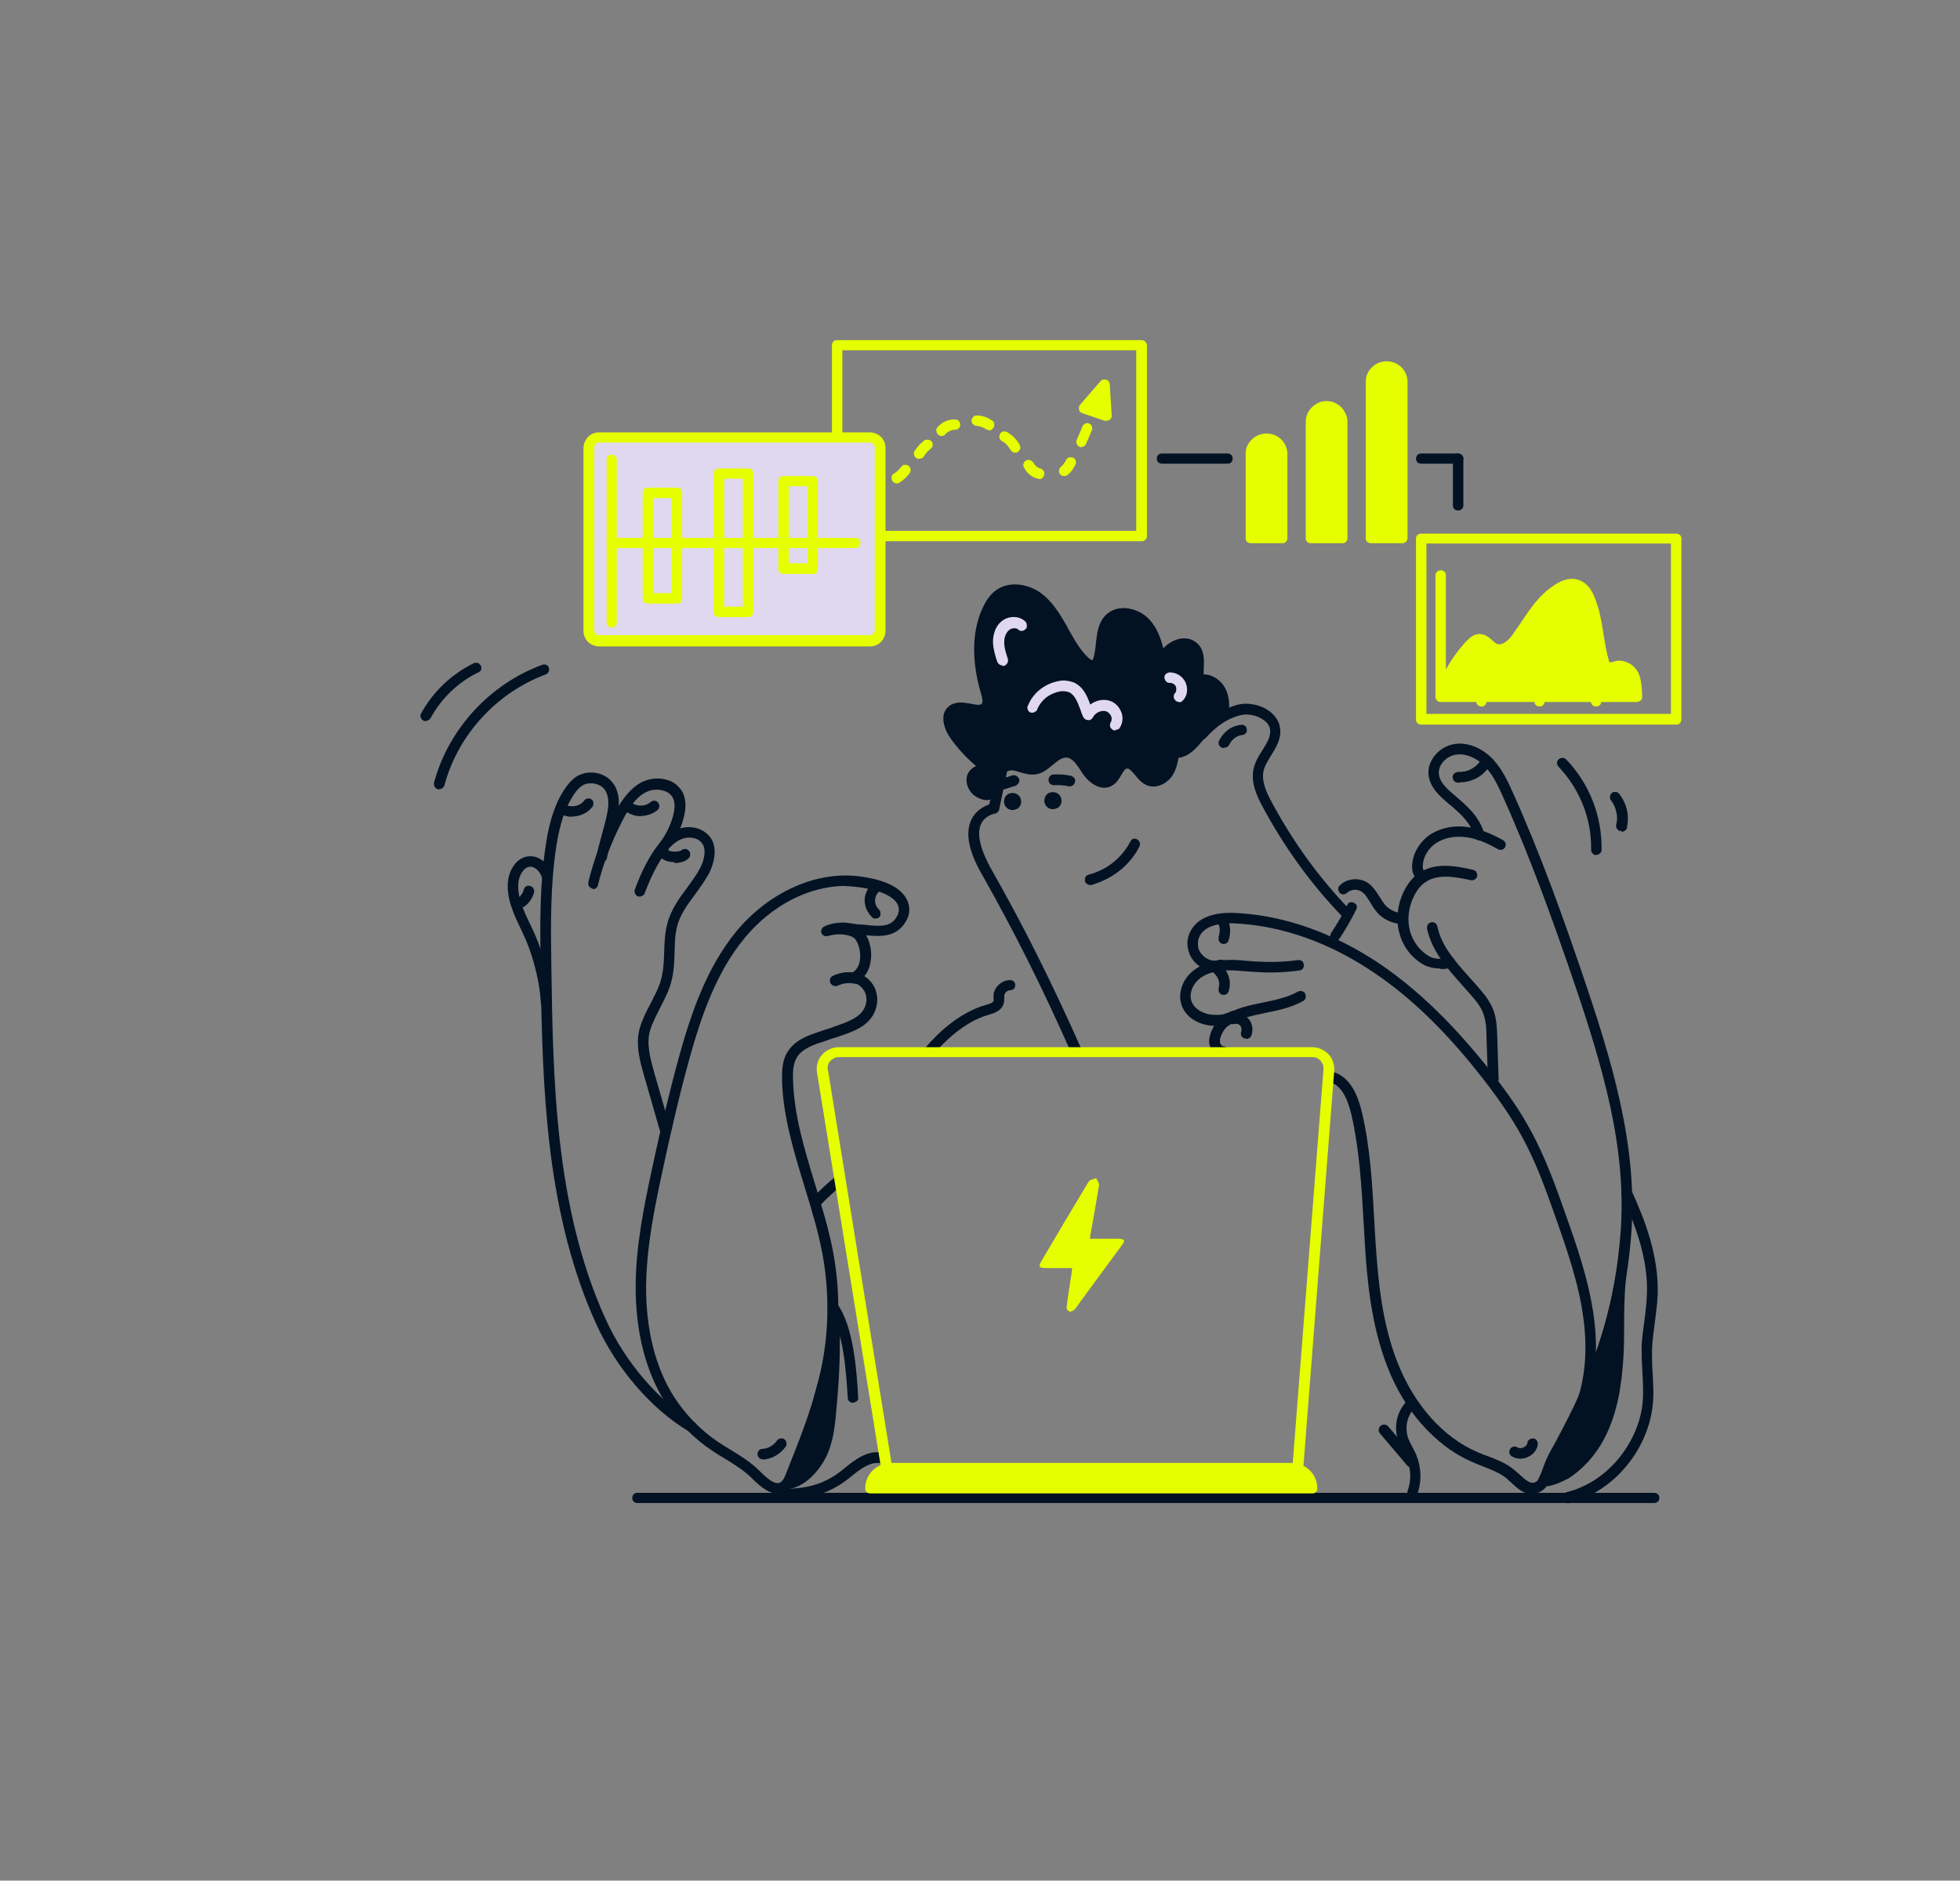 <svg xmlns="http://www.w3.org/2000/svg" id="Layer_1" width="695" height="666.8" viewBox="0 0 695 666.8"><rect x="0" y="0" width="695" height="666.8" fill="#808080" stroke="none"/><path d="M404.8,191.9h-108c-.5,0-1-.2-1.3-.5-.4-.4-.5-.8-.5-1.3v-67.7c0-.5.2-1,.5-1.3.4-.4.8-.5,1.3-.5h108c.5,0,1,.2,1.3.5.4.4.6.8.6,1.3v67.7c0,.5-.2,1-.6,1.3-.3.4-.8.5-1.3.5ZM298.7,188.2h104.2v-64h-104.2v64Z" style="fill:#e6ff00; stroke-width:0px;"></path><path d="M381.6,374.5c-.4,0-.7-.1-1-.3-.3-.2-.5-.5-.7-.8-10.6-23.9-20.2-43-31.9-63.7-4.6-8.1-5.8-14.6-3.5-19.2,1.6-3.3,4.6-4.7,6.3-5.3l2.5-11.8c0-.2.1-.5.3-.7.1-.2.3-.4.5-.5.2-.1.4-.2.7-.3.2,0,.5,0,.7,0,.2,0,.5.2.7.3.2.1.4.3.5.5.1.2.2.4.3.7,0,.2,0,.5,0,.7l-2.7,12.9c0,.4-.3.7-.6,1-.3.3-.6.4-1,.5-.1,0-3.4.6-4.8,3.6-1.6,3.4-.4,8.8,3.4,15.7,11.8,20.8,21.4,40,32.1,64,.1.3.2.6.2.9,0,.3-.1.6-.3.9-.2.3-.4.5-.7.6-.3.1-.6.2-.9.2h0Z" style="fill:#031223; stroke-width:0px;"></path><path d="M355.4,279.8c-.4,0-.9-.2-1.2-.4-.3-.3-.6-.7-.6-1.1,0-.4,0-.9.3-1.3.2-.4.6-.7,1-.8l4.1-1.3c.2,0,.5-.1.7,0,.2,0,.5,0,.7.2.2.1.4.3.6.5.2.2.3.4.4.6,0,.2.1.5,0,.7,0,.2,0,.5-.2.7-.1.2-.3.4-.5.6-.2.2-.4.3-.6.4l-4.1,1.3c-.2,0-.4,0-.6,0Z" style="fill:#031223; stroke-width:0px;"></path><path d="M379.4,278.8c-.1,0-.3,0-.4,0-1.7-.4-3.4-.5-5.2-.4-.5,0-1-.1-1.4-.5-.4-.3-.6-.8-.6-1.3,0-.5.1-1,.5-1.4.3-.4.8-.6,1.3-.6,2.1-.1,4.2,0,6.2.5.5.1.8.4,1.1.7.3.4.4.8.3,1.3,0,.5-.3.9-.6,1.2-.3.3-.8.5-1.3.5h0Z" style="fill:#031223; stroke-width:0px;"></path><path d="M386.6,313.8c-.5,0-.9-.2-1.3-.5-.4-.3-.6-.7-.6-1.2s0-.9.3-1.3.7-.6,1.1-.7c3.1-.8,6.1-2.3,8.6-4.3,2.5-2,4.6-4.5,6.1-7.4.1-.2.3-.4.4-.6.2-.2.4-.3.6-.4.2,0,.5-.1.7,0,.2,0,.5,0,.7.2.2.1.4.3.6.5.2.2.3.4.4.7s0,.5,0,.7c0,.2-.1.5-.2.7-1.7,3.4-4.2,6.3-7.1,8.6-3,2.3-6.4,4-10,5-.1,0-.3,0-.5,0Z" style="fill:#031223; stroke-width:0px;"></path><path d="M477.2,325.5c-.3,0-.5,0-.7-.2-.2,0-.4-.2-.6-.4-11.1-11.5-20.5-24.6-28.1-38.7-2.4-4.4-4.4-9.2-3.2-14,.6-2.4,1.9-4.4,3.1-6.3,1.4-2.3,2.8-4.4,2.7-6.7,0-1.9-1.3-3.2-2.3-3.9-2.3-1.7-5.7-2.4-8.4-1.7-4.5,1.2-8.3,3.7-12.3,8.2-.2.2-.4.3-.6.4-.2.1-.5.2-.7.2-.2,0-.5,0-.7-.1-.2,0-.4-.2-.6-.4-.2-.2-.3-.4-.4-.6-.1-.2-.2-.5-.2-.7,0-.2,0-.5,0-.7,0-.2.2-.4.4-.6,4.5-5.1,9-8,14.1-9.4,2-.5,4-.5,6-.1,2,.4,3.9,1.2,5.5,2.4,2.4,1.8,3.7,4.2,3.8,6.8.1,3.4-1.6,6.2-3.3,8.9-1.1,1.8-2.2,3.5-2.6,5.2-.9,3.6.8,7.6,2.9,11.4,7.4,13.8,16.6,26.6,27.5,37.9.3.3.4.6.5,1,0,.4,0,.7-.1,1.1-.1.3-.4.6-.7.8-.3.2-.7.3-1,.3h0Z" style="fill:#031223; stroke-width:0px;"></path><path d="M434,265.2c-.3,0-.6,0-.9-.2-.3-.1-.5-.4-.7-.6-.2-.3-.3-.6-.3-.9,0-.3,0-.6.2-.9.7-1.5,1.8-2.8,3.1-3.8,1.3-1,2.9-1.6,4.6-1.8.2,0,.5,0,.7,0,.2,0,.5.2.7.3.2.2.4.3.5.6.1.2.2.5.2.7,0,.2,0,.5,0,.7,0,.2-.2.5-.3.6-.2.2-.4.3-.6.5-.2.1-.5.2-.7.2-1,.1-1.9.5-2.7,1.1-.8.6-1.5,1.4-1.9,2.3-.1.3-.4.6-.7.8-.3.2-.7.3-1,.3Z" style="fill:#031223; stroke-width:0px;"></path><path d="M345.5,274.3c1.1-1.1,2.9-1.5,3.5-2.8-4-3.1-7.5-6.8-10.4-10.9-1.9-2.7-3.4-7.1-.6-9,3.4-2.4,9.5,2.3,11.8-1.2.9-1.4.4-3.2,0-4.8-2.8-9.7-3.7-20.5.6-29.6.9-2,2.1-3.8,3.9-5.1,3.9-2.9,9.5-2.1,13.5.7,4,2.7,6.6,7,8.9,11.2,2.3,4.2,4.6,8.6,8.2,11.8,1.1,1,2.6,1.8,3.8,1.1.6-.4.9-1,1.1-1.7,1.6-4.9.3-11.2,4.2-14.7,3.5-3.2,9.5-1.8,12.7,1.7,3.2,3.5,4.3,8.4,5.3,13,1.4-1.8,2.8-3.7,4.8-4.8,2-1.2,4.6-1.5,6.5-.1,3.5,2.5,1.8,7.9,2,12.3,2.9-1.4,6.5.6,7.9,3.5,1.4,2.9,1.3,5.4.9,8.6-7.3,2.4-10,14-17.4,13.4-.4,2.6-.8,5.2-2.3,7.4-1.5,2.1-4.4,3.5-6.8,2.4-3.1-1.4-4.6-6.6-7.9-5.9-2.8.5-3.3,4.7-5.8,6.2-2.8,1.7-6.3-1.1-8.1-3.8-1.8-2.8-3.8-6.2-7.1-6.3-4.4-.2-7,5.5-11.3,6-3.4.4-7-2.6-10.1-1.1-3.5,1.7-2,6-3.9,8.6-2,2.7-6.2,1.4-7.8-1.1-.9-1.5-1.2-3.5,0-4.9Z" style="fill:#031223; stroke-width:0px;"></path><path d="M350.2,283.7h-.2c-1.2,0-2.4-.4-3.5-1-1.1-.6-2-1.4-2.7-2.5-1.3-2-1.7-5.1.3-7.2.6-.6,1.3-1.1,2-1.4,0,0,0,0,0,0-3.4-2.9-6.5-6.2-9.1-9.9-1.5-2.1-2.9-5.3-2.4-8.1.1-.7.4-1.4.8-2,.4-.6.9-1.1,1.5-1.5,2.3-1.5,4.9-1,7.3-.6,2.4.5,3.5.6,4-.1.4-.7.1-2-.3-3.3-3.5-11.9-3.3-22.6.7-30.9,1.3-2.7,2.7-4.5,4.4-5.8,4.9-3.7,11.6-2.2,15.7.6,4.3,3,7,7.5,9.5,11.8l.5,1c2.1,3.7,4.2,7.6,7.2,10.4.8.7,1.4.9,1.5.9.1-.2.2-.5.3-.7.5-1.6.7-3.4.9-5.3.4-3.7.8-7.5,3.7-10.2,1.7-1.6,4-2.4,6.6-2.3,3.3.2,6.5,1.7,8.7,4.1,2.7,2.9,4,6.6,4.9,10.2.8-.9,1.8-1.7,2.9-2.3,2.9-1.7,6.2-1.7,8.5,0,3.4,2.4,3.1,6.5,2.9,10.2,0,.4,0,.9,0,1.3,3.2,0,6.3,2.2,7.7,5,1.6,3.3,1.5,6.2,1.1,9.6,0,.4-.2.7-.4,1-.2.3-.5.5-.9.6-2.8.9-5,3.7-7.1,6.3-2.6,3.3-5.3,6.6-9.3,7.1-.4,2.2-1,4.6-2.4,6.6-1.9,2.6-5.7,4.6-9.1,3-1.7-.8-2.9-2.2-3.9-3.5-1.4-1.6-2.1-2.4-2.9-2.3-.7.1-1.2.9-2,2.3-.8,1.3-1.6,2.8-3.2,3.7-3.8,2.3-8.2-.7-10.6-4.4l-.4-.6c-1.6-2.4-3.1-4.8-5.3-4.9-1.6,0-3,1.1-4.7,2.5-1.8,1.5-3.7,3.2-6.4,3.5-1.9.2-3.7-.3-5.3-.8-1.7-.5-3.1-1-4.2-.4-1.1.5-1.3,1.4-1.7,3.5-.2,1.5-.5,3.1-1.5,4.5-.5.7-1.2,1.3-2,1.7-.8.4-1.7.6-2.6.6Z" style="fill:#031223; stroke-width:0px;"></path><path d="M355.4,235.9c-.4,0-.8-.1-1.1-.4-.3-.2-.6-.6-.7-.9-.7-2.1-1.4-4.4-1.5-6.9,0-3,1-5.7,2.9-7.3,2.4-2.1,6.2-2.2,8.4-.2.2.2.4.4.5.6.1.2.2.5.2.7,0,.3,0,.5,0,.8s-.2.5-.4.7c-.2.2-.4.3-.6.5-.2.1-.5.2-.7.2-.3,0-.5,0-.7-.1-.2,0-.5-.2-.6-.4-.8-.7-2.5-.6-3.4.3-1,.9-1.7,2.6-1.6,4.4,0,1.9.7,3.9,1.3,5.8,0,.2.1.5,0,.7,0,.2,0,.5-.2.7-.1.2-.3.4-.5.6s-.4.3-.6.4c-.2,0-.4,0-.6,0Z" style="fill:#e0d8ee; stroke-width:0px;"></path><path d="M395.5,259c-.3,0-.7,0-1-.3-.3-.2-.5-.4-.7-.7-.2-.3-.2-.6-.2-1,0-.3.1-.7.3-1,.2-.3.3-.6.3-1,0-.3,0-.7-.2-1-.1-.4-.4-.8-.7-1.1-.3-.3-.7-.6-1.1-.7-1.6-.5-3.8.4-4.7,2.2-.2.3-.4.6-.7.7-.3.2-.6.3-1,.2-.3,0-.7-.1-1-.3-.3-.2-.5-.5-.7-.8-.4-.8-.7-1.7-1-2.6-1-2.7-2-5.3-4.1-6.2-.9-.3-1.9-.4-2.9-.3-1.8.3-3.5,1-5,2.1-1.4,1.1-2.6,2.6-3.3,4.3,0,.2-.2.5-.4.6-.2.2-.4.3-.6.4-.2.1-.5.2-.7.2-.3,0-.5,0-.7-.1-.2,0-.4-.2-.6-.4-.2-.2-.3-.4-.4-.6,0-.2-.1-.5-.1-.7,0-.3,0-.5.2-.7.9-2.3,2.5-4.4,4.5-5.9,2-1.5,4.3-2.5,6.8-2.9,1.6-.3,3.3,0,4.8.5,3.4,1.4,4.9,4.8,6,7.9,2-1.5,4.7-2.1,7-1.3,1,.3,1.8.9,2.5,1.6.7.7,1.2,1.6,1.6,2.6.3.9.4,1.8.3,2.7-.1.9-.4,1.8-.9,2.6-.2.3-.4.5-.7.6-.3.1-.6.2-.9.2Z" style="fill:#e0d8ee; stroke-width:0px;"></path><path d="M418.1,248.9c-.4,0-.7-.1-1-.3-.3-.2-.5-.5-.7-.8-.2-.3-.2-.7-.2-1,0-.4.2-.7.4-1,.3-.3.5-.7.5-1.2,0-.4,0-.9-.2-1.3-.2-.4-.5-.7-.9-.9-.4-.2-.8-.3-1.2-.3-.2,0-.5,0-.7-.1-.2,0-.4-.2-.6-.4-.2-.2-.3-.4-.4-.6-.1-.2-.2-.5-.2-.7,0-.2,0-.5.1-.7,0-.2.2-.4.4-.6.2-.2.4-.3.6-.4.2-.1.5-.2.7-.2,1.2,0,2.3.3,3.3.9,1,.6,1.8,1.5,2.3,2.5.5,1,.7,2.2.6,3.4-.1,1.2-.6,2.2-1.4,3.1-.2.2-.4.4-.6.5-.2.1-.5.2-.8.2Z" style="fill:#e0d8ee; stroke-width:0px;"></path><path d="M329.7,374.5c-.4,0-.7-.1-1-.3-.3-.2-.5-.5-.7-.8-.1-.3-.2-.7-.2-1s.2-.7.4-1c3.8-4.5,11.7-12.4,21.4-15.1,1-.3,2.5-.7,2.7-1.4,0-.3.1-.7,0-1,0-.4,0-.9,0-1.3.4-2.8,3-5.1,5.9-5.1.5,0,1,.2,1.3.5.4.4.5.8.5,1.3s-.2,1-.5,1.3-.8.5-1.3.5h0c-.5,0-1,.2-1.4.6-.4.3-.6.8-.7,1.3,0,.3,0,.5,0,.8,0,.8,0,1.6-.3,2.3-.9,2.5-3.6,3.2-5.2,3.7-8.7,2.4-16,9.8-19.5,13.9-.2.2-.4.4-.6.5-.2.1-.5.2-.8.2Z" style="fill:#031223; stroke-width:0px;"></path><path d="M275.8,529.6c-3.6,0-7-3.3-9.4-5.7-2.7-2.6-5.9-4.6-9.3-6.7-1.6-.9-3.2-1.9-4.8-3-6.5-4.4-12.1-10.1-16.3-16.8-7.1-11.1-10.7-25.5-10.6-41.6.1-14,2.8-27.5,6-42.3,2.5-11.7,5.7-25.4,9.4-38.9,4.3-15.5,9.8-31.6,20.4-44.5,11.8-14.1,28.7-21.5,44.1-19.3,8.8,1.2,14.2,4,16.3,8.2.6,1.2.9,2.6.8,3.9,0,1.4-.5,2.7-1.2,3.8-3.4,6-9.8,5.3-14.1,4.9,1.5,2.5,2.2,6.1,1.6,9.4-.3,1.9-1,3.7-2.2,5.1,1.6,1,2.9,2.5,3.7,4.2,1.1,2.5,1.2,5.3.1,8.1-2.1,5.5-8,7.5-13.2,9.2-.5.2-1.1.4-1.6.5-.9.3-1.8.6-2.6.9-4.1,1.3-8.4,2.7-10.3,5.9-1.4,2.2-1.5,5.1-1.4,7.9.3,12.5,4.1,24.8,7.7,36.7,2.4,7.9,4.9,16,6.5,24.3,2.5,13.5,2.5,27.3-.1,40.7-2.6,13.7-7.9,26.8-13,39.5-.6,1.5-1.4,3.5-3.3,4.7-.9.6-2.1,1-3.2,1ZM299.9,314.1c-12.8,0-26.1,6.7-35.8,18.4-10.2,12.3-15.5,28-19.7,43.1-3.7,13.4-6.8,27.1-9.3,38.7-3.2,14.7-5.8,27.9-6,41.6-.1,15.4,3.3,29.1,10,39.5,4,6.2,9.2,11.5,15.3,15.7,1.5,1,3.1,2,4.6,2.9,3.5,2.1,7,4.3,10,7.2,3,3,5.9,5.6,7.9,4.3.8-.5,1.3-1.7,1.8-3,5-12.5,10.2-25.4,12.8-38.8,2.5-13,2.5-26.3.1-39.3-1.5-8-4-16.1-6.4-23.9-3.7-12.2-7.6-24.7-7.9-37.7,0-3.2,0-6.8,2-9.9,2.7-4.4,7.8-6,12.4-7.5.9-.3,1.7-.6,2.5-.8.5-.2,1.1-.4,1.6-.6,4.6-1.6,9.4-3.2,10.9-7,.7-1.8.7-3.6,0-5.2-.8-1.6-2.2-2.9-4.3-3.6-.3-.1-.6-.3-.9-.6-.2-.3-.4-.6-.4-1s0-.7.2-1c.2-.3.5-.6.8-.7,1.9-1,2.6-2.9,2.8-4.4.5-3.1-.6-6.5-1.9-7.8-.7-.7-4.3-2.3-9.5-.8-.4.1-.9,0-1.3-.1-.4-.2-.7-.5-.9-.9-.2-.4-.2-.9,0-1.3.1-.4.4-.8.8-1,.2-.1,2.3-1.4,6.7-1.5,1.3,0,2.6.2,3.8.4.9.2,1.7.3,2.6.3.7,0,1.5.1,2.3.2,4.9.5,8.5.6,10.5-3,.4-.6.6-1.4.7-2.1s-.1-1.5-.4-2.2c-.8-1.7-3.7-4.7-13.5-6.1-1.6-.2-3.3-.4-4.9-.4h0Z" style="fill:#031223; stroke-width:0px;"></path><path d="M310.4,325.7c-.5,0-.9-.2-1.2-.5-.8-.8-1.4-1.7-1.9-2.7-.4-1-.7-2.1-.7-3.2,0-1.1.2-2.2.7-3.2.4-1,1.1-1.9,1.9-2.7.2-.2.4-.3.6-.4.2,0,.5-.1.7,0,.2,0,.5,0,.7.2.2.1.4.3.6.4.2.2.3.4.4.6,0,.2.1.5,0,.7,0,.2,0,.5-.2.7-.1.2-.3.4-.4.6-.8.8-1.3,1.9-1.3,3.1s.5,2.3,1.3,3.1c.3.3.5.6.6,1,0,.4,0,.8,0,1.1-.1.4-.4.7-.7.9-.3.2-.7.3-1.1.3h0Z" style="fill:#031223; stroke-width:0px;"></path><path d="M296.2,349.6c-.4,0-.8-.1-1.2-.4-.3-.3-.6-.6-.7-1.1s0-.8.1-1.2c.2-.4.5-.7.9-.9,2.9-1.4,6.1-1.7,9.2-.8.2,0,.5.2.7.3.2.1.4.3.5.6.1.2.2.5.2.7,0,.2,0,.5,0,.7,0,.2-.2.5-.3.7-.2.2-.3.4-.6.5-.2.1-.5.2-.7.2-.2,0-.5,0-.7,0-2.2-.6-4.5-.4-6.6.6-.3.1-.5.2-.8.2Z" style="fill:#031223; stroke-width:0px;"></path><path d="M270.5,517.4c-.5,0-1-.2-1.3-.5-.4-.3-.6-.8-.6-1.3,0-.5.2-1,.5-1.3.3-.4.8-.6,1.3-.6,1,0,2-.4,2.9-.9.9-.5,1.6-1.2,2.2-2,.1-.2.3-.4.5-.5s.4-.2.7-.3c.2,0,.5,0,.7,0,.2,0,.5.1.7.3.2.1.4.3.5.5.1.2.2.4.3.7,0,.2,0,.5,0,.7,0,.2-.1.5-.3.7-.9,1.3-2.1,2.4-3.5,3.2-1.4.8-2.9,1.3-4.5,1.4h-.1Z" style="fill:#031223; stroke-width:0px;"></path><path d="M236,403c-.4,0-.8-.1-1.1-.4-.3-.2-.6-.6-.7-1l-5.9-20.5c-1.4-4.9-3.1-10.9-1.4-16.7.9-3.1,2.4-6,3.9-8.8,1.2-2.4,2.4-4.6,3.2-6.9,1.2-3.6,1.4-7.2,1.5-11,.1-3.3.2-6.6,1.1-10.1,1.2-4.9,4.1-8.9,7-12.8,1.6-2.2,3.3-4.5,4.6-6.9,1.5-2.8,2.3-6.6.9-8.7-.8-1.3-2.4-2.1-4.2-2.2-2.6-.2-5.2,1.1-7.5,3.6-4.2,4.7-7.3,12.1-8.8,16.1,0,.2-.2.5-.4.6-.2.2-.4.3-.6.4-.2.1-.5.2-.7.2-.2,0-.5,0-.7-.1-.2,0-.5-.2-.6-.4-.2-.2-.3-.4-.4-.6-.1-.2-.2-.5-.2-.7,0-.2,0-.5.1-.7,1.9-5.2,5.1-12.4,9.5-17.3,3-3.4,6.8-5.1,10.5-4.8,2.9.2,5.5,1.7,7,3.9,2.4,3.7,1.1,9-.7,12.5-1.4,2.6-3.2,5-4.9,7.4-2.8,3.7-5.4,7.3-6.4,11.4-.8,3.1-.8,6.1-.9,9.3-.1,3.9-.3,8-1.7,12.1-.9,2.6-2.2,5-3.4,7.4-1.4,2.8-2.8,5.4-3.6,8.1-1.4,4.7.2,10.2,1.4,14.6l5.9,20.5c0,.2,0,.5,0,.7,0,.2-.1.5-.2.7-.1.2-.3.4-.5.6-.2.2-.4.3-.7.3-.2,0-.3,0-.5,0Z" style="fill:#031223; stroke-width:0px;"></path><path d="M210.5,315.1c-.3,0-.6,0-.8-.2-.3-.1-.5-.3-.7-.5-.2-.2-.3-.5-.4-.8,0-.3,0-.6,0-.8,2.1-8.5,5.2-16.7,9.3-24.4,2.2-4.1,5.1-8.7,9.7-11.1,2.9-1.4,6.2-1.7,9.2-.7,1.1.3,2.2.9,3.1,1.7.9.8,1.7,1.7,2.2,2.7,1.2,2.5,1.3,5.6.2,9.4-1,3.7-2.7,7.1-5,10.2-.1.2-.3.4-.5.5-.2.1-.4.2-.7.3-.2,0-.5,0-.7,0-.2,0-.5-.2-.7-.3-.2-.1-.4-.3-.5-.5-.1-.2-.2-.4-.3-.7,0-.2,0-.5,0-.7,0-.2.2-.5.3-.7,2-2.7,3.5-5.8,4.4-9,.8-2.9.8-5,0-6.6-.8-1.5-2.1-2.2-3.2-2.5-2.1-.7-4.4-.5-6.4.5-3.7,1.9-6,5.7-8,9.5-3.9,7.5-7,15.4-9,23.5,0,.4-.3.8-.7,1-.3.3-.7.4-1.2.4Z" style="fill:#031223; stroke-width:0px;"></path><path d="M245.3,507.9c-.3,0-.7,0-.9-.3-13.4-7.9-25.8-22.3-33.1-38.4-8-17.7-13.4-38.1-16.3-62.2-2.5-20.8-3-41.6-3.3-64.7-.2-14.1-.4-28.7,1.9-43.1.8-5.2,2.2-12,5.6-17.8,1.7-2.8,3.8-5.9,7.2-7,3.3-1.1,7.1-.4,9.6,1.8,2,1.7,4.2,5.2,3.2,11.6-.5,2.9-1.3,6.1-2.2,9.2-.7,2.6-1.4,5-1.8,7.2,0,.5-.4.9-.8,1.2-.4.3-.9.4-1.4.3-.5,0-.9-.4-1.2-.8-.3-.4-.4-.9-.3-1.4.5-2.4,1.2-5,1.9-7.5.8-3,1.7-6.1,2.1-8.7.6-3.7,0-6.6-1.9-8.2-1.8-1.5-4.3-1.6-6-1.1-2.2.7-3.8,3.1-5.1,5.3-3.1,5.3-4.4,11.6-5.2,16.5-2.2,14.1-2,28.5-1.8,42.5.6,40.1,1.2,85.6,19.2,125.3,6.9,15.3,19,29.4,31.6,36.8.4.2.6.5.8.9.2.4.2.8,0,1.2-.1.4-.3.7-.7,1-.3.2-.7.4-1.1.4h0Z" style="fill:#031223; stroke-width:0px;"></path><path d="M227.3,289.4c-1.9,0-3.7-.6-5.3-1.6-.2-.1-.4-.3-.5-.5-.1-.2-.2-.4-.3-.7,0-.2,0-.5,0-.7,0-.2.2-.5.3-.7.1-.2.3-.4.5-.5.2-.1.5-.2.7-.3.2,0,.5,0,.7,0,.2,0,.5.2.7.3,1,.7,2.2,1,3.4.9,1.2,0,2.4-.5,3.3-1.3.4-.3.8-.4,1.3-.4.5,0,.9.3,1.2.6.3.4.5.8.5,1.3,0,.5-.2.9-.5,1.3-1.7,1.4-3.8,2.2-6.1,2.2Z" style="fill:#031223; stroke-width:0px;"></path><path d="M239.2,305.7c-1,0-2.1-.2-3-.5-2.2-.8-2.7-2.2-2.8-3,0-.5,0-1,.3-1.4.3-.4.7-.7,1.2-.8.5,0,1,0,1.4.3.4.3.7.7.8,1.2.7.6,3.7.6,4.5,0,.2-.2.4-.3.6-.4.2,0,.5-.1.8-.1.3,0,.5,0,.7.2.2.1.4.3.6.5.2.2.3.4.4.7,0,.2.1.5,0,.8,0,.3,0,.5-.2.7-.1.2-.3.4-.5.6-1.1,1-3,1.5-4.8,1.5Z" style="fill:#031223; stroke-width:0px;"></path><path d="M202.9,289.6c-1.6,0-3.2-.4-4.6-1.2-.4-.3-.7-.7-.8-1.2,0-.5,0-1,.2-1.4.3-.4.7-.7,1.1-.8s1,0,1.4.2c2.2,1.3,5.4.7,6.9-1.3.1-.2.3-.4.5-.5.2-.1.4-.2.7-.3.2,0,.5,0,.7,0,.2,0,.5.2.7.3.2.1.4.3.5.5.1.2.2.5.2.7,0,.2,0,.5,0,.7,0,.2-.2.5-.3.7-1.7,2.3-4.5,3.5-7.3,3.5Z" style="fill:#031223; stroke-width:0px;"></path><path d="M193.7,357.6c-.5,0-.9-.2-1.3-.5-.3-.3-.6-.8-.6-1.3-.3-6.9-2.5-16-5.4-22.7-.5-1.2-1.2-2.5-1.7-3.7-2.5-5.2-5.1-10.7-4.6-16.7.4-4.3,3.1-8.8,7.5-9.1,4.1-.3,7.3,3.2,8.2,6.7.1.5,0,1-.2,1.4-.3.4-.7.7-1.1.9s-1,0-1.4-.2c-.4-.3-.7-.7-.9-1.1-.5-2-2.3-4.1-4.3-4-2.2.2-3.8,3-4.1,5.7-.4,5,1.8,9.7,4.2,14.7.6,1.2,1.2,2.6,1.8,3.9,3.1,7.1,5.4,16.8,5.7,24.1,0,.2,0,.5-.1.7,0,.2-.2.4-.4.6-.2.2-.4.3-.6.4-.2.1-.5.2-.7.2h0Z" style="fill:#031223; stroke-width:0px;"></path><path d="M184.7,322c-.4,0-.8-.1-1.1-.4-.3-.2-.6-.6-.7-1-.1-.4-.1-.8,0-1.2.1-.4.4-.7.7-.9,1-.7,1.8-1.8,2.1-3,0-.2.2-.5.3-.7.1-.2.3-.4.5-.5.4-.3.9-.3,1.4-.2.2,0,.5.2.7.3.2.1.4.3.5.5.1.2.2.4.3.7,0,.2,0,.5,0,.7-.5,2.1-1.8,4-3.6,5.2-.3.2-.7.3-1.1.3Z" style="fill:#031223; stroke-width:0px;"></path><path d="M155.8,279.9c-.3,0-.6,0-.8-.2-.3-.1-.5-.3-.7-.5s-.3-.5-.4-.8c0-.3,0-.6,0-.9,5.1-19,19.8-35,38.4-41.8.5-.2,1-.1,1.4,0,.4.2.8.6.9,1,.2.5.1,1,0,1.4-.2.4-.6.8-1,1-17.4,6.4-31.2,21.4-36,39.3-.1.4-.3.7-.7,1s-.7.4-1.1.4Z" style="fill:#031223; stroke-width:0px;"></path><path d="M151,255.7c-.3,0-.6,0-.9-.2-.3-.2-.5-.4-.7-.7-.2-.3-.3-.6-.3-.9,0-.3,0-.6.2-.9,4.2-7.7,10.7-13.9,18.6-17.8.2-.1.5-.2.7-.2.3,0,.5,0,.7,0,.2,0,.5.2.7.4.2.2.3.4.5.6.1.2.2.5.2.7,0,.3,0,.5-.1.7s-.2.5-.4.6c-.2.2-.4.3-.6.4-7.2,3.5-13.1,9.2-16.9,16.2-.2.3-.4.5-.7.7-.3.2-.6.3-1,.3Z" style="fill:#031223; stroke-width:0px;"></path><path d="M566,303.2h0c-.2,0-.5,0-.7-.2-.2,0-.4-.2-.6-.4-.2-.2-.3-.4-.4-.6,0-.2-.1-.5-.1-.7.2-11-4-21.5-11.6-29.5-.3-.4-.5-.8-.5-1.3,0-.5.2-.9.6-1.3.4-.3.8-.5,1.3-.5.5,0,1,.2,1.3.5,8.3,8.6,12.8,20.2,12.6,32.1,0,.5-.2,1-.6,1.3-.3.3-.8.5-1.3.5Z" style="fill:#031223; stroke-width:0px;"></path><path d="M574.9,294.6c-.2,0-.3,0-.5,0-.5-.1-.9-.4-1.1-.9-.3-.4-.3-.9-.2-1.4.4-1.5.4-3,0-4.5-.3-1.5-1-2.9-1.9-4.1-.2-.2-.3-.4-.3-.6,0-.2,0-.5,0-.7,0-.2,0-.5.2-.7.1-.2.3-.4.5-.6.2-.2.4-.3.6-.3.2,0,.5,0,.7,0,.2,0,.5,0,.7.2.2.1.4.3.6.5,1.3,1.7,2.2,3.6,2.7,5.7s.4,4.2,0,6.3c-.1.4-.3.8-.7,1-.3.3-.7.4-1.1.4Z" style="fill:#031223; stroke-width:0px;"></path><path d="M543.2,529.8c-2.9,0-5.4-2.3-7.4-4.2-.5-.4-.9-.8-1.3-1.2-2.4-2.1-5.5-3.2-8.7-4.5-1.1-.4-2.3-.9-3.4-1.4-6.9-2.9-13.1-7.6-18.5-13.8-4.9-5.6-9-12.5-11.9-20-5.8-14.8-7.3-30.9-8.1-44.9-.1-2.3-.3-4.5-.4-6.8-.7-12.5-1.5-25.5-4.3-37.8-1.6-6.7-4-10.4-7.5-11.5-.5-.2-.8-.5-1.1-.9-.2-.4-.3-.9-.1-1.4.1-.5.5-.9.9-1.1.4-.2.9-.3,1.4-.2,4.9,1.5,8.2,6.1,10.1,14.2,3,12.6,3.7,25.7,4.4,38.4.1,2.3.3,4.5.4,6.8.9,13.7,2.2,29.4,7.9,43.7,5.9,15,16.3,26.6,28.4,31.7,1.1.5,2.2.9,3.3,1.3,3.4,1.3,6.9,2.6,9.8,5.1.5.4,1,.9,1.5,1.3,2.4,2.2,4,3.6,5.6,3,1.5-.5,2.2-2.6,2.8-4.7l.2-.6c1.4-4.1,3.6-7.7,5.8-11.2,1.2-1.9,2.4-3.9,3.5-5.9,5-9.7,6.8-22,5-35.5-1.6-12.6-6-24.9-9.8-35.8-3.3-9.3-7-19.9-12.3-29.4-3.3-6-7.4-12.1-13.3-19.7-12.7-16.4-25.3-28.7-38.4-37.6-15.9-10.9-33.1-17-49.8-17.8-4.5-.2-10.2.4-12.4,4.3-.6,1-.8,2.2-.7,3.4,0,1.2.5,2.3,1.3,3.2.7.9,1.7,1.6,2.8,2,1.1.4,2.3.4,3.5,0,.5-.1,1,0,1.4.2.4.2.7.7.9,1.1.1.5,0,1-.2,1.4-.2.4-.7.7-1.1.9-1.8.5-3.8.5-5.6-.1-1.8-.6-3.4-1.7-4.6-3.2-1.2-1.5-1.9-3.3-2.1-5.2-.2-1.9.2-3.8,1.2-5.5,2.4-4.4,7.9-6.6,15.8-6.2,17.3.8,35.2,7.2,51.7,18.4,13.4,9.2,26.3,21.8,39.3,38.4,6,7.7,10.2,13.9,13.6,20.2,5.4,9.8,9.2,20.6,12.5,30,3.9,11,8.3,23.5,10,36.5,1.9,14.3,0,27.3-5.4,37.7-1.1,2.1-2.4,4.2-3.6,6.2-2.2,3.5-4.2,6.8-5.4,10.4,0,.2-.1.4-.2.6-.9,2.6-1.9,5.9-5.1,7.1-.6.2-1.3.3-2,.4Z" style="fill:#031223; stroke-width:0px;"></path><path d="M431.8,363.7c-.5,0-1.1,0-1.7,0-4.3-.2-9.5-2.5-11.1-7.3-1.4-3.9.1-8.8,3.7-11.9,2.8-2.4,6.7-3.8,11.3-4.1,2.8-.2,5.6,0,8.3.3,1,0,1.9.2,2.9.2,5,.3,10,.2,15-.5.2,0,.5,0,.7,0,.2,0,.5.2.7.3.2.1.4.3.5.6.1.2.2.5.2.7,0,.2,0,.5,0,.7,0,.2-.2.5-.3.7-.2.2-.3.4-.6.5-.2.1-.5.2-.7.2-5.2.7-10.5.9-15.7.5-1,0-2-.2-3-.2-2.7-.2-5.2-.5-7.8-.3-2.6.1-6.4.8-9.1,3.1-2.4,2.1-3.5,5.3-2.6,7.8,1.1,3.1,4.8,4.7,7.8,4.8,2.9.1,3.1,0,5-.7.5-.2,1-.4,1.7-.7.2,0,.5-.1.7-.1.2,0,.5,0,.7.2.2.1.4.2.6.4.2.2.3.4.4.6,0,.2.1.5.1.7,0,.2,0,.5-.2.7-.1.2-.2.4-.4.6-.2.2-.4.3-.6.4-.7.2-1.2.4-1.6.6-1.9.8-2.7,1-4.8,1Z" style="fill:#031223; stroke-width:0px;"></path><path d="M433.7,374.8h-.2c-.7,0-1.4-.3-2-.6-.6-.4-1.1-.8-1.5-1.4-.5-.7-.9-1.5-1.1-2.4-.2-.9-.2-1.7,0-2.6.4-2.3,2-5.4,4.3-7.1,4.5-3.2,9.8-4.3,14.9-5.3,4.4-.9,8.5-1.8,12.1-3.8.4-.2.9-.3,1.4-.2.2,0,.5.2.7.3s.4.3.5.6c.1.2.2.5.2.7,0,.2,0,.5,0,.7,0,.2-.2.5-.3.7-.2.2-.3.4-.6.5-4.1,2.3-8.7,3.3-13.2,4.2-5,1-9.6,2-13.5,4.7-1.2.8-2.4,2.9-2.8,4.7,0,.3,0,.7,0,1,0,.3.2.7.4.9,0,.1.2.3.4.4.1,0,.3.2.5.2.2,0,.5,0,.7.2.2.1.4.3.6.4.2.2.3.4.4.6,0,.2.1.5.1.7,0,.2,0,.5-.2.7-.1.2-.3.4-.4.6-.2.2-.4.3-.6.4-.2,0-.5.1-.7.1h0Z" style="fill:#031223; stroke-width:0px;"></path><path d="M434,334.7c-.3,0-.6,0-.9-.2-.3-.1-.5-.3-.7-.6-.2-.2-.3-.5-.3-.8,0-.3,0-.6,0-.9.3-.8.4-1.7.4-2.6,0-.9-.3-1.7-.7-2.5-.2-.4-.3-1-.1-1.4.2-.5.5-.9.9-1.1.4-.2,1-.3,1.4-.1.5.2.9.5,1.1.9.6,1.2,1,2.6,1.1,4,0,1.4-.1,2.8-.6,4.1-.1.4-.4.7-.7.9-.3.2-.7.3-1.1.3Z" style="fill:#031223; stroke-width:0px;"></path><path d="M433.9,352.7c-.2,0-.4,0-.5,0-.2,0-.5-.2-.6-.3-.2-.2-.3-.3-.5-.6-.1-.2-.2-.5-.2-.7,0-.2,0-.5,0-.7.3-1,.3-2,0-2.9s-.9-1.8-1.6-2.4c-.2-.2-.4-.3-.5-.6-.1-.2-.2-.5-.2-.7,0-.2,0-.5,0-.7,0-.2.2-.5.3-.7s.3-.4.6-.5c.2-.1.5-.2.7-.2.2,0,.5,0,.7,0,.2,0,.5.2.7.4,1.4,1.1,2.4,2.6,2.9,4.2s.5,3.4,0,5.1c-.1.4-.3.7-.7,1-.3.2-.7.4-1.1.4Z" style="fill:#031223; stroke-width:0px;"></path><path d="M441.8,368.2c-.2,0-.4,0-.5,0-.5-.1-.9-.5-1.1-.9-.2-.4-.3-1-.1-1.4.3-.9.1-1.8-.4-2.3-.5-.6-1.3-.7-2.2-.5-.5.1-1,0-1.4-.2-.4-.2-.7-.6-.8-1.1-.1-.5,0-1,.2-1.4.2-.4.6-.7,1.1-.9,2.2-.6,4.4,0,5.9,1.5,1.5,1.5,2,3.8,1.3,6-.1.4-.4.7-.7,1-.3.2-.7.4-1.1.4Z" style="fill:#031223; stroke-width:0px;"></path><path d="M562.5,495.2c-.3,0-.5,0-.8-.2-.5-.2-.8-.6-1-1-.2-.5-.2-1,0-1.4,7.9-17.6,12.3-35.1,13.9-55,2.5-30.8-6.7-60.7-17.1-91.2-6.7-19.5-14.8-42.3-24.6-64-1.8-4.1-3.6-7.7-6.2-10.5-2.9-3.1-6.6-4.7-9.9-4.4-3.6.3-6.6,3.3-6.6,6.4,0,3.4,3.1,6,6.3,8.7.8.7,1.7,1.4,2.4,2.1,3.5,3.2,5.9,6.1,7.5,10.9.2.5.1,1-.1,1.4-.2.4-.6.8-1.1.9-.5.2-1,.1-1.4-.1-.4-.2-.8-.6-.9-1.1-1.3-4.1-3.2-6.4-6.4-9.3-.7-.7-1.5-1.3-2.3-2-3.6-3-7.6-6.4-7.7-11.5,0-5,4.5-9.7,10-10.2,4.5-.4,9.3,1.7,13,5.6,3,3.3,5,7.3,6.9,11.6,9.9,21.9,18,44.8,24.7,64.4,10.5,30.9,19.8,61.2,17.3,92.7-1.6,20.3-6.1,38.2-14.2,56.2-.1.3-.4.6-.7.8-.3.2-.7.3-1,.3Z" style="fill:#031223; stroke-width:0px;"></path><path d="M517.7,277.5c-.3,0-.5,0-.8,0-.5,0-1-.3-1.3-.6-.3-.4-.5-.9-.5-1.4,0-.5.3-1,.6-1.3.4-.3.9-.5,1.4-.5,1.5,0,3-.2,4.3-.9,1.3-.6,2.5-1.6,3.4-2.8.3-.4.7-.7,1.2-.8.5,0,1,0,1.4.3.4.3.7.7.8,1.2s0,1-.3,1.4c-1.2,1.6-2.7,3-4.5,3.9-1.8.9-3.8,1.4-5.8,1.4Z" style="fill:#031223; stroke-width:0px;"></path><path d="M504.3,312.4c-.2,0-.4,0-.5,0-1.9-.5-3-2.4-3.1-4.9,0-4.6,2.6-9.2,6.9-11.9,3.7-2.2,8.4-3.1,13.2-2.3,3.8.6,7.7,2.1,12.2,4.6.4.2.7.7.9,1.1.1.5,0,1-.2,1.4-.2.4-.7.7-1.1.9-.5.1-1,0-1.4-.2-4.1-2.3-7.5-3.7-10.9-4.2-4-.6-7.8,0-10.7,1.8-3.2,1.9-5.1,5.3-5.1,8.6,0,.8.3,1.3.4,1.4.4.1.8.4,1.1.8.2.4.3.8.3,1.3,0,.4-.3.9-.6,1.2-.3.3-.8.5-1.2.5h0Z" style="fill:#031223; stroke-width:0px;"></path><path d="M510.7,343.4c-1.9,0-4-.4-5.6-1.2-4.4-2.3-7.8-6.7-9-11.8-1.2-4.7-.5-10,1.8-14.6,1.4-2.7,3.1-4.8,5.2-6.2,5.6-3.9,12.8-2.7,19.2-1.2.2,0,.5.2.7.3.2.1.4.3.5.5.1.2.2.4.3.7,0,.2,0,.5,0,.7,0,.2-.2.5-.3.7-.1.2-.3.4-.5.5-.2.1-.4.2-.7.3-.2,0-.5,0-.7,0-5.9-1.3-11.9-2.3-16.2.7-1.6,1.1-2.9,2.7-4,4.9-1.9,3.8-2.5,8.2-1.5,12.1,1,4.1,3.7,7.5,7.1,9.4,2.2,1.1,5.5.8,6.1.4.2-.1.4-.2.7-.2.2,0,.5,0,.7,0,.2,0,.5.2.7.3.2.1.4.3.5.5s.2.4.2.7c0,.2,0,.5,0,.7,0,.2-.2.5-.3.7-.1.2-.3.4-.5.5-.9.5-2.5.8-4.2.8Z" style="fill:#031223; stroke-width:0px;"></path><path d="M529.5,384.6c-.5,0-1-.2-1.3-.5-.3-.3-.6-.8-.6-1.3l-.5-15.4c0-2.7-.2-5.4-1.1-7.9-.8-2.4-2.4-4.4-4.5-6.8-1-1.1-2-2.3-3-3.4-5.3-5.9-10.8-12.1-12.5-20.1,0-.5,0-1,.3-1.4.3-.4.7-.7,1.2-.8s1,0,1.4.3c.4.3.7.7.8,1.2,1.4,7,6.6,12.7,11.6,18.3,1,1.1,2.1,2.3,3.1,3.5,2,2.3,4.1,4.9,5.2,8,1.1,3,1.2,6.2,1.3,9l.5,15.4c0,.5-.2,1-.5,1.3-.3.4-.8.6-1.3.6h0Z" style="fill:#031223; stroke-width:0px;"></path><path d="M539.1,517.2c-1.1,0-2.2-.3-3.1-.9-.4-.3-.7-.7-.8-1.2,0-.5,0-1,.3-1.4.3-.4.7-.7,1.2-.8.5,0,1,0,1.4.3.6.4,1.5.3,2.1,0,.6-.3,1.3-.8,1.4-1.6,0-.5.3-.9.7-1.2.4-.3.9-.4,1.4-.4.5,0,.9.3,1.2.7.3.4.4.9.4,1.4-.3,2-1.6,3.7-3.6,4.5-.8.4-1.7.6-2.6.6Z" style="fill:#031223; stroke-width:0px;"></path><path d="M500.9,530.9c-.2,0-.4,0-.6-.1-.5-.2-.8-.5-1.1-1-.2-.4-.2-1,0-1.4,1.3-3.7,1.1-7.7-.4-11.3-.3-.8-.7-1.5-1.2-2.3-.6-1.1-1.1-2.2-1.6-3.4-2-5.2-.8-11.1,3-14.7.4-.3.8-.5,1.3-.5.5,0,1,.2,1.3.6.3.4.5.8.5,1.3,0,.5-.2,1-.6,1.3-2.6,2.6-3.5,7-2.1,10.7.4,1,.9,2,1.4,2.9.4.8.9,1.7,1.3,2.6,1.9,4.5,2.1,9.5.5,14.1-.1.4-.4.7-.7.9-.3.2-.7.3-1.1.3Z" style="fill:#031223; stroke-width:0px;"></path><path d="M500.3,520.2c-.3,0-.5,0-.8-.2-.2-.1-.5-.3-.6-.5l-9.6-11.3c-.3-.4-.5-.9-.4-1.4,0-.5.3-1,.7-1.3.4-.3.9-.5,1.4-.4.5,0,1,.3,1.3.7l9.6,11.3c.2.3.4.6.4,1,0,.4,0,.7-.2,1-.1.3-.4.6-.7.8-.3.2-.7.3-1,.3Z" style="fill:#031223; stroke-width:0px;"></path><path d="M557.6,503.7c8-15.9,14.3-33.9,17.1-51-1.1,9.4-.5,19.8-1.1,29.3-.6,9.5-2.1,19.1-6.6,27.5-2.8,5.3-6.8,9.9-11.8,13.2-1.4.9-7.2,3.3-8,2.5,0,0,2-4.3,2.6-5.6.7-1.6,1.4-3.3,2.2-4.9,1.8-3.7,3.7-7.2,5.5-10.9Z" style="fill:#031223; stroke-width:0px;"></path><path d="M547.9,527.1c-.4,0-.8,0-1.2-.2-.4-.2-.7-.4-.9-.7-.2-.3-.4-.6-.4-1,0-.4,0-.7.2-1,0,0,2-4.3,2.5-5.5.6-1.5,1.4-3.2,2.3-5,1.1-2.2,2.2-4.5,3.4-6.6.7-1.4,1.5-2.9,2.2-4.3,8.3-16.4,14.3-34.3,16.9-50.5,0-.5.3-.9.7-1.2s.9-.4,1.4-.3c.5,0,.9.3,1.2.7.3.4.4.9.4,1.4-.6,5.4-.7,11.3-.7,16.9,0,4.1,0,8.2-.3,12.2-.5,7.5-1.7,18.6-6.8,28.2-3.1,5.8-7.4,10.6-12.5,13.9-1.5.8-3,1.5-4.6,2.1-1.5.5-2.7.8-3.7.8ZM572.1,472.4c-3.3,11.1-7.6,21.8-12.8,32.2-.7,1.5-1.5,2.9-2.2,4.3-1.1,2.1-2.2,4.3-3.3,6.5-.8,1.7-1.6,3.3-2.2,4.8-.2.5-.7,1.5-1.1,2.5,1.3-.4,2.6-1,3.8-1.7,4.5-2.9,8.4-7.3,11.2-12.5,4.8-9,5.9-19.5,6.4-26.7.2-3.1.3-6.3.3-9.5h0Z" style="fill:#031223; stroke-width:0px;"></path><path d="M555.8,532.9c-.5,0-.9-.2-1.2-.5-.3-.3-.6-.7-.6-1.2,0-.5,0-.9.3-1.3.3-.4.6-.6,1.1-.8,15.9-4,25.6-18.8,27-31.2.4-3.7.2-7.3,0-11.2-.2-2.7-.3-5.6-.3-8.4,0-3.4.6-6.8,1-10.1.4-3.1.8-6.4.9-9.6.4-12.6-4.3-24.7-8.9-34.8-.2-.5-.2-1,0-1.4.2-.5.5-.8,1-1.1.5-.2,1-.2,1.4,0,.5.2.8.5,1.1,1,4.8,10.5,9.6,23.1,9.2,36.5-.1,3.4-.6,6.7-1,10-.4,3.2-.9,6.5-1,9.8,0,2.7,0,5.4.2,8.1.2,3.8.5,7.8,0,11.8-.8,7.2-3.9,14.6-8.8,20.7-5.5,6.9-12.8,11.7-21,13.8-.1,0-.3,0-.4,0Z" style="fill:#031223; stroke-width:0px;"></path><path d="M473.6,333.8c-.3,0-.7,0-1-.3-.3-.2-.5-.4-.7-.7-.2-.3-.2-.6-.2-1,0-.3.1-.7.3-1,2.1-3.2,4.1-6.5,5.7-9.9.1-.2.3-.4.4-.6s.4-.3.6-.4c.2,0,.5-.1.7,0,.2,0,.5,0,.7.2s.4.3.6.4.3.4.4.6c0,.2.1.5,0,.7,0,.2,0,.5-.2.7-1.8,3.6-3.8,7.1-6,10.4-.2.3-.4.5-.7.6-.3.1-.6.2-.9.2Z" style="fill:#031223; stroke-width:0px;"></path><path d="M497,327.6h0c-1.7,0-3.3-.5-4.8-1.2-1.5-.7-2.9-1.7-4-3-.9-1.1-1.6-2.2-2.3-3.4-1-1.6-1.9-3.2-3.3-4-.8-.4-1.7-.6-2.6-.5-.9.1-1.7.5-2.4,1.1-.4.3-.8.5-1.3.5-.5,0-1-.2-1.3-.6-.3-.4-.5-.8-.5-1.3,0-.5.2-1,.6-1.3,1.2-1.2,2.8-1.9,4.5-2.1,1.7-.2,3.4.1,4.9.9,2.2,1.3,3.5,3.4,4.7,5.3.6,1,1.2,1.9,1.9,2.8.8.9,1.7,1.6,2.8,2.1,1,.5,2.2.8,3.3.8.5,0,1,.2,1.3.6.3.4.5.8.5,1.3,0,.5-.2,1-.6,1.3-.4.3-.8.5-1.3.5h0Z" style="fill:#031223; stroke-width:0px;"></path><path d="M586.5,532.9H226c-.5,0-1-.2-1.3-.5-.4-.4-.5-.8-.5-1.3s.2-1,.5-1.3c.4-.4.8-.5,1.3-.5h360.6c.5,0,1,.2,1.3.5s.5.8.5,1.3-.2,1-.5,1.3-.8.5-1.3.5Z" style="fill:#031223; stroke-width:0px;"></path><path d="M278.9,526.1c5-.4,9.8-5.5,12.2-10,2.3-4.5,3-9.6,3.6-14.6.9-8.2,1.3-16.5,1.4-24.8,0-1.9.3-4.1,0-6-.4.8-.4,2-.6,2.9-.3,1.9-.6,3.8-.9,5.8-.7,3.8-1.6,7.6-2.6,11.3-2.1,7.5-3.4,14.1-6.3,21.3-.8,2-3,6.1-3.6,8.2-1.4,4.4-2.6,6.1-3.1,6.1Z" style="fill:#031223; stroke-width:0px;"></path><path d="M278.9,528c-.4,0-.8-.1-1.2-.4-.3-.3-.6-.6-.7-1,0-.4,0-.8.1-1.2.2-.4.5-.7.9-.9.3-.4,1.2-1.9,2.1-4.9.4-1.4,1.4-3.3,2.3-5.2.6-1.2,1.1-2.3,1.4-3.1,2-5.1,3.3-10,4.6-15.1.5-1.9,1-4,1.6-6,1.1-3.8,1.9-7.6,2.6-11.1.3-1.6.6-3.4.9-5.7,0-.2,0-.4,0-.6,0-.9.2-1.9.7-2.9.2-.3.5-.6.8-.8.3-.2.7-.3,1.1-.2.4,0,.7.2,1,.5.3.3.5.6.6,1,.3,1.6.2,3.2.1,4.7,0,.6,0,1.1,0,1.6,0,8.3-.6,16.7-1.4,25-.5,5.1-1.2,10.5-3.7,15.3-2.7,5.2-7.9,10.6-13.6,11h-.2ZM293.6,491.5c-.5,1.9-1,3.7-1.5,5.6-1.4,5.2-2.6,10.1-4.7,15.5-.3.9-.9,2.1-1.5,3.3-.8,1.7-1.7,3.6-2.1,4.7-.2.7-.4,1.3-.6,1.9,2.5-1.7,4.8-4.6,6.2-7.3,2.2-4.2,2.9-9.2,3.4-14,.3-3.2.6-6.5.8-9.8h0Z" style="fill:#031223; stroke-width:0px;"></path><path d="M302.5,497.4c-.5,0-.9-.2-1.3-.5s-.6-.8-.6-1.3c-.5-8.4-1.4-24-6.8-31.2-.1-.2-.3-.4-.3-.7s0-.5,0-.7c0-.2.1-.5.2-.7.1-.2.3-.4.5-.5.2-.1.4-.3.7-.3s.5,0,.7,0,.5.1.7.2c.2.1.4.3.5.5,6,8.1,7,24.5,7.5,33.2,0,.2,0,.5,0,.7,0,.2-.2.4-.4.6-.2.2-.4.3-.6.4-.2.1-.5.2-.7.2h-.1Z" style="fill:#031223; stroke-width:0px;"></path><path d="M277.9,531.6c-.5,0-1-.2-1.3-.5-.4-.3-.6-.8-.6-1.3,0-.5.2-1,.5-1.3.3-.4.8-.6,1.3-.6.5,0,.9,0,1.5,0,4.8-.3,12.2-.6,20-7.2,4.1-3.4,8.6-6.7,13.7-5.6.2,0,.5.1.7.3.2.1.4.3.5.5s.2.4.3.7c0,.2,0,.5,0,.7,0,.2-.1.5-.3.7-.1.2-.3.4-.5.5-.2.1-.4.2-.7.3-.2,0-.5,0-.7,0-3.6-.7-7.2,2-10.6,4.8-8.8,7.3-17.2,7.8-22.2,8-.5,0-1,0-1.4,0h-.1Z" style="fill:#031223; stroke-width:0px;"></path><path d="M289.4,428c-.4,0-.7-.1-1-.3-.3-.2-.5-.5-.7-.8-.1-.3-.2-.7-.1-1.1,0-.4.2-.7.5-1,2.6-2.8,5.4-5.4,8.4-7.8.2-.2.4-.3.7-.4.2,0,.5,0,.7,0,.2,0,.5,0,.7.2.2.1.4.3.6.5.2.2.3.4.3.7,0,.2,0,.5,0,.7,0,.2-.1.5-.2.7-.1.2-.3.4-.5.6-2.8,2.3-5.5,4.7-8,7.4-.2.2-.4.3-.6.4-.2.1-.5.2-.8.2Z" style="fill:#031223; stroke-width:0px;"></path><path d="M315.6,520.6h142.5c1.9,0,3.7.7,5,2.1,1.3,1.3,2.1,3.1,2.1,5h-156.6c0-1.9.7-3.7,2.1-5,1.3-1.3,3.1-2.1,5-2.1Z" style="fill:#e6ff00; stroke-width:0px;"></path><path d="M465.2,529.5h-156.6c-.5,0-1-.2-1.3-.5-.4-.4-.5-.8-.5-1.3,0-2.4.9-4.6,2.6-6.3,1.7-1.7,4-2.6,6.3-2.6h142.5c2.4,0,4.6.9,6.3,2.6s2.6,3.9,2.6,6.3c0,.2,0,.5-.1.7,0,.2-.2.4-.4.6-.2.2-.4.3-.6.4s-.5.1-.7.1Z" style="fill:#e6ff00; stroke-width:0px;"></path><path d="M308.4,155.1h-95.9c-2.1,0-3.7,1.7-3.7,3.7v64.7c0,2.1,1.7,3.7,3.7,3.7h95.9c2.1,0,3.7-1.7,3.7-3.7v-64.7c0-2.1-1.7-3.7-3.7-3.7Z" style="fill:#e0d8ee; stroke-width:0px;"></path><path d="M308.4,229.2h-95.9c-1.5,0-2.9-.6-4-1.6-1.1-1.1-1.6-2.5-1.6-4v-64.7c0-1.5.6-2.9,1.6-4,1.1-1.1,2.5-1.6,4-1.6h95.9c1.5,0,2.9.6,4,1.6,1.1,1.1,1.6,2.5,1.6,4v64.7c0,1.5-.6,2.9-1.6,4-1.1,1.1-2.5,1.6-4,1.6ZM212.5,156.9c-.5,0-1,.2-1.3.5-.4.4-.5.8-.5,1.3v64.7c0,.5.2,1,.5,1.3.4.4.8.5,1.3.5h95.9c.5,0,1-.2,1.3-.5.4-.4.5-.8.5-1.3v-64.7c0-.5-.2-1-.5-1.3-.4-.4-.8-.5-1.3-.5h-95.9Z" style="fill:#e6ff00; stroke-width:0px;"></path><path d="M240.1,214h-10.4c-.5,0-1-.2-1.3-.5-.4-.4-.5-.8-.5-1.3v-37.5c0-.5.2-1,.5-1.3.4-.4.8-.5,1.3-.5h10.4c.5,0,1,.2,1.3.5.4.4.5.8.5,1.3v37.5c0,.5-.2,1-.5,1.3-.4.4-.8.5-1.3.5ZM231.6,210.3h6.6v-33.7h-6.6v33.7Z" style="fill:#e6ff00; stroke-width:0px;"></path><path d="M265.3,218.8h-10.4c-.5,0-1-.2-1.3-.5-.4-.4-.5-.8-.5-1.3v-49.1c0-.5.2-1,.5-1.3.4-.4.8-.5,1.3-.5h10.4c.5,0,1,.2,1.3.5.4.4.5.8.5,1.3v49.1c0,.2,0,.5-.1.7,0,.2-.2.4-.4.6s-.4.3-.6.4c-.2,0-.5.1-.7.1ZM256.8,215.1h6.6v-45.4h-6.6v45.4Z" style="fill:#e6ff00; stroke-width:0px;"></path><path d="M288.2,203.5h-10.4c-.5,0-1-.2-1.3-.5-.4-.4-.5-.8-.5-1.3v-31.1c0-.5.2-1,.5-1.3.4-.4.8-.5,1.3-.5h10.4c.5,0,1,.2,1.3.5.4.4.5.8.5,1.3v31.1c0,.5-.2,1-.5,1.3-.4.4-.8.5-1.3.5ZM279.7,199.7h6.6v-27.3h-6.6v27.3Z" style="fill:#e6ff00; stroke-width:0px;"></path><path d="M448.9,155.2c1.5,0,2.8.6,3.9,1.6,1,1,1.6,2.4,1.6,3.9v30.1h-10.9v-30.1c0-1.4.6-2.8,1.6-3.9,1-1,2.4-1.6,3.9-1.6Z" style="fill:#e6ff00; stroke-width:0px;"></path><path d="M454.4,192.6h-10.9c-.5,0-1-.2-1.3-.5-.4-.4-.5-.8-.5-1.3v-30.1c0-1.9.9-3.7,2.3-5,1.4-1.3,3.2-2,5.1-2s3.7.7,5.1,2c1.4,1.3,2.2,3.1,2.3,5v30.1c0,.5-.2,1-.5,1.3-.4.4-.8.5-1.3.5ZM445.3,188.9h7.2v-28.2c0-.9-.5-1.8-1.1-2.4-.7-.6-1.5-1-2.5-1s-1.8.4-2.5,1c-.7.6-1.1,1.5-1.1,2.4v28.2Z" style="fill:#e6ff00; stroke-width:0px;"></path><path d="M470.2,144.4c1.5,0,2.8.6,3.9,1.6,1,1,1.6,2.4,1.6,3.9v40.9h-10.9v-40.9c0-1.4.6-2.8,1.6-3.9,1-1,2.4-1.6,3.9-1.6Z" style="fill:#e6ff00; stroke-width:0px;"></path><path d="M475.7,192.6h-10.9c-.5,0-1-.2-1.3-.5-.4-.4-.5-.8-.5-1.3v-40.9c0-1,.1-2,.5-2.9.3-.9.9-1.8,1.6-2.5.7-.7,1.5-1.3,2.4-1.7.9-.4,1.9-.6,2.9-.6s2,.2,2.9.6c.9.4,1.7,1,2.4,1.7.7.7,1.2,1.6,1.6,2.5.4.9.5,1.9.5,2.9v40.9c0,.5-.2,1-.5,1.3-.4.4-.8.5-1.3.5ZM466.6,188.9h7.2v-39c0-.5,0-1-.2-1.4-.2-.5-.4-.9-.8-1.2-.3-.4-.7-.6-1.2-.8-.5-.2-.9-.3-1.4-.3s-1,.1-1.4.3c-.5.2-.9.5-1.2.8-.3.4-.6.8-.8,1.2-.2.5-.2,1-.2,1.4v39Z" style="fill:#e6ff00; stroke-width:0px;"></path><path d="M491.5,129.5c1.5,0,2.8.6,3.9,1.6,1,1,1.6,2.4,1.6,3.9v55.7h-10.9v-55.7c0-1.5.6-2.8,1.6-3.9,1-1,2.4-1.6,3.9-1.6h0Z" style="fill:#e6ff00; stroke-width:0px;"></path><path d="M497,192.6h-10.9c-.5,0-1-.2-1.3-.5-.4-.4-.5-.8-.5-1.3v-55.7c0-1.9.9-3.7,2.3-5,1.4-1.3,3.2-2,5.1-2s3.7.7,5.1,2c1.4,1.3,2.2,3.1,2.3,5v55.7c0,.5-.2,1-.6,1.3-.4.4-.8.5-1.3.5ZM487.9,188.9h7.2v-53.9c0-.9-.5-1.8-1.1-2.4-.7-.6-1.5-1-2.5-1s-1.8.4-2.5,1c-.7.6-1.1,1.5-1.1,2.4v53.9Z" style="fill:#e6ff00; stroke-width:0px;"></path><path d="M303.3,194.3h-86.4c-.5,0-1-.2-1.3-.5-.4-.4-.5-.8-.5-1.3s.2-1,.5-1.3c.4-.4.8-.5,1.3-.5h86.4c.5,0,1,.2,1.3.5.4.4.5.8.5,1.3s-.2,1-.5,1.3c-.4.4-.8.5-1.3.5Z" style="fill:#e6ff00; stroke-width:0px;"></path><path d="M216.9,222.5c-.5,0-1-.2-1.3-.5-.4-.4-.5-.8-.5-1.3v-57.7c0-.5.2-1,.5-1.3.4-.4.8-.5,1.3-.5s1,.2,1.3.5c.4.4.5.8.5,1.3v57.7c0,.5-.2,1-.5,1.3-.4.4-.8.5-1.3.5Z" style="fill:#e6ff00; stroke-width:0px;"></path><path d="M318,171.4c-.4,0-.8-.1-1.1-.4-.3-.2-.6-.6-.7-1s0-.8,0-1.2c.1-.4.4-.7.8-.9,1-.6,1.8-1.4,2.5-2.3.3-.4.7-.7,1.2-.8.5,0,1,0,1.4.3.4.3.7.7.8,1.2,0,.5,0,1-.3,1.4-.9,1.3-2.2,2.5-3.6,3.4-.3.2-.6.3-1,.3Z" style="fill:#e6ff00; stroke-width:0px;"></path><path d="M325.9,162.7c-.3,0-.7,0-1-.3-.2-.1-.4-.3-.5-.5-.1-.2-.3-.4-.3-.7,0-.2,0-.5,0-.7,0-.2.1-.5.3-.7.9-1.4,2-2.6,3.3-3.6.2-.2.4-.3.7-.3.2,0,.5,0,.7,0,.2,0,.5.1.7.2.2.1.4.3.6.5.2.2.3.4.3.7,0,.2,0,.5,0,.7,0,.2-.1.5-.3.7-.1.2-.3.4-.5.5-.9.7-1.7,1.6-2.3,2.6-.2.3-.4.5-.7.6-.3.2-.6.2-.9.2Z" style="fill:#e6ff00; stroke-width:0px;"></path><path d="M333.9,154.6c-.4,0-.7-.1-1-.3-.3-.2-.5-.5-.7-.8-.1-.3-.2-.7-.2-1,0-.4.2-.7.4-1,.8-.9,1.7-1.6,2.8-2.1,1.1-.5,2.3-.7,3.5-.7.5,0,1,.2,1.3.6.3.4.5.8.5,1.3,0,.5-.2,1-.6,1.3-.4.3-.8.5-1.3.5h0c-.6,0-1.3.1-1.8.4-.6.3-1.1.6-1.5,1.1-.2.2-.4.4-.6.5-.2.1-.5.2-.8.2Z" style="fill:#e6ff00; stroke-width:0px;"></path><path d="M350.8,152.5c-.4,0-.7-.1-1.1-.3-1-.7-2.2-1.1-3.4-1.2-.2,0-.5,0-.7-.2-.2-.1-.4-.3-.6-.4-.2-.2-.3-.4-.4-.6,0-.2-.1-.5-.1-.7,0-.2,0-.5.2-.7.1-.2.3-.4.4-.6.2-.2.4-.3.6-.4.2,0,.5-.1.7-.1,1.9,0,3.8.7,5.4,1.8.3.2.6.5.7.9.1.4.1.8,0,1.2-.1.4-.4.7-.7,1s-.7.4-1.1.4h0Z" style="fill:#e6ff00; stroke-width:0px;"></path><path d="M360,160.5c-.3,0-.7,0-1-.3s-.5-.4-.7-.7c-.7-1.3-1.7-2.4-3-3.1-.4-.2-.8-.6-.9-1.1-.1-.5,0-1,.2-1.4.2-.4.6-.8,1.1-.9.5-.1,1,0,1.4.2,1.9,1.1,3.5,2.7,4.5,4.6.1.3.2.6.2.9,0,.3-.1.6-.3.9-.2.3-.4.5-.7.7s-.6.2-.9.2Z" style="fill:#e6ff00; stroke-width:0px;"></path><path d="M368.3,169.7c-.2,0-.3,0-.4,0-1.1-.3-2.1-.8-2.9-1.5-.8-.7-1.5-1.6-2-2.6-.2-.4-.2-1,0-1.4.2-.5.5-.8,1-1,.4-.2.9-.2,1.4,0,.5.2.8.5,1.1.9.2.5.6.9,1,1.3.4.3.9.6,1.4.7.4.1.8.4,1.1.8.3.4.4.8.3,1.3s-.3.9-.6,1.2c-.3.3-.8.5-1.2.5h0Z" style="fill:#e6ff00; stroke-width:0px;"></path><path d="M377.4,168.8c-.4,0-.8-.1-1.1-.3-.3-.2-.6-.5-.7-.9-.1-.4-.2-.7,0-1.1,0-.4.3-.7.6-1,.8-.7,1.4-1.5,1.8-2.4.2-.4.6-.8,1-.9s.9-.1,1.4,0c.4.2.8.5,1,1,.2.4.2.9,0,1.4-.6,1.4-1.6,2.7-2.7,3.7-.3.3-.8.5-1.2.5Z" style="fill:#e6ff00; stroke-width:0px;"></path><path d="M383.5,158.6c-.3,0-.5,0-.7-.2-.5-.2-.8-.6-1-1-.2-.5-.2-1,0-1.4l2-4.7c0-.2.2-.5.4-.7.2-.2.4-.3.6-.4.2-.1.5-.2.7-.2.3,0,.5,0,.7.2.2.1.4.2.6.4.2.2.3.4.4.6,0,.2.1.5.1.8,0,.3,0,.5-.2.7l-2,4.7c-.1.3-.4.6-.7.8-.3.2-.7.3-1,.3Z" style="fill:#e6ff00; stroke-width:0px;"></path><path d="M391.6,136.3l-7.2,8.3,7.9,2.7-.6-11Z" style="fill:#e6ff00; stroke-width:0px;"></path><path d="M392.3,149.2c-.2,0-.4,0-.6,0l-7.9-2.7c-.3,0-.6-.3-.8-.5-.2-.2-.4-.5-.4-.8,0-.3,0-.6,0-.9,0-.3.2-.6.4-.8l7.2-8.3c.2-.3.6-.5.9-.6s.7,0,1.1,0c.4.1.7.3.9.6.2.3.4.7.4,1l.7,11c0,.3,0,.5-.1.8,0,.2-.2.5-.4.6-.2.2-.4.3-.6.4-.2.1-.5.2-.7.2h0ZM387.6,143.7l2.6.9-.2-3.6-2.4,2.7Z" style="fill:#e6ff00; stroke-width:0px;"></path><path d="M435.3,164.4h-23.3c-.5,0-1-.2-1.3-.5-.4-.4-.5-.8-.5-1.3s.2-1,.5-1.3c.4-.4.8-.5,1.3-.5h23.3c.5,0,1,.2,1.3.5.4.4.5.8.5,1.3s-.2,1-.5,1.3c-.4.4-.8.5-1.3.5Z" style="fill:#031223; stroke-width:0px;"></path><path d="M517,164.4h-13.1c-.5,0-1-.2-1.3-.5-.4-.4-.5-.8-.5-1.3s.2-1,.5-1.3c.4-.4.8-.5,1.3-.5h13.1c.5,0,1,.2,1.3.5.4.4.6.8.6,1.3s-.2,1-.6,1.3c-.4.4-.8.5-1.3.5Z" style="fill:#031223; stroke-width:0px;"></path><path d="M517,181c-.5,0-1-.2-1.3-.5-.4-.4-.5-.8-.5-1.3v-16.6c0-.5.2-1,.5-1.3.4-.4.8-.5,1.3-.5s1,.2,1.3.5c.4.4.6.8.6,1.3v16.6c0,.5-.2,1-.6,1.3-.4.4-.8.5-1.3.5Z" style="fill:#031223; stroke-width:0px;"></path><path d="M594.4,256.9h-90.5c-.5,0-1-.2-1.3-.5-.4-.4-.5-.8-.5-1.3v-64.1c0-.5.2-1,.5-1.3.4-.4.8-.5,1.3-.5h90.5c.5,0,1,.2,1.3.5.4.4.5.8.5,1.3v64.1c0,.5-.2,1-.5,1.3-.4.4-.8.5-1.3.5ZM505.8,253.1h86.7v-60.4h-86.7v60.4Z" style="fill:#e6ff00; stroke-width:0px;"></path><path d="M510.9,203.9v43.1h69.8c0-2.1-.2-6-1.3-7.8-1.1-1.9-3.4-3.4-5.8-3-1.3.2-2.7.9-3.8.2-.6-.4-.9-1.1-1.1-1.7-2.2-7.4-2.1-15.4-5.2-22.6-.9-2.2-2.4-4.5-5-5-2.2-.5-4.4.5-6.2,1.7-6.7,4.3-10.2,11.2-14.6,17.4-1.7,2.4-4.6,4.9-7.5,3.8-2.2-.8-3.4-3.5-5.8-3.4-1.3,0-2.3,1-3.1,1.8-5,5.2-8.7,11.6-10.6,18.6v-43.1Z" style="fill:#e6ff00; stroke-width:0px;"></path><path d="M510.9,248.9c0,0-.2,0-.3,0-.4,0-.7-.2-1-.5-.3-.3-.5-.6-.6-1,0-.1,0-.3,0-.4v-43c0-.5.2-1,.6-1.3.4-.4.8-.5,1.3-.5s1,.2,1.3.5c.4.4.5.8.5,1.3v33.4c2-3.7,4.5-7.1,7.4-10.2,1.1-1.1,2.4-2.3,4.3-2.4,2.1-.1,3.6,1.2,4.7,2.2.6.5,1.2,1.1,1.8,1.3,1.8.7,4-1.3,5.4-3.2,1-1.4,1.9-2.8,2.9-4.2,3.3-5,6.7-10.1,12.2-13.6,2.7-1.8,5.3-2.4,7.6-1.9,2.7.6,4.9,2.6,6.3,6.1,1.9,4.4,2.6,9,3.3,13.4.5,3.1,1,6.3,1.9,9.3,0,.2.1.4.2.6.4,0,.9,0,1.3-.2.4,0,.8-.2,1.2-.3,2.9-.4,6.1,1.2,7.6,4,1.1,2,1.4,5.2,1.5,8.3v.4c0,.3,0,.5-.1.7,0,.2-.2.5-.4.6-.2.2-.4.3-.6.4-.2,0-.5.2-.7.2h-69.8ZM513.5,245.1h65.3c-.1-1.8-.4-4-.9-5-.7-1.2-2.3-2.3-3.9-2.1-.3,0-.6.1-.9.2-1.1.3-2.7.6-4.1-.2-1.3-.8-1.7-2.1-1.9-2.8-1-3.2-1.5-6.6-2-9.8-.7-4.4-1.4-8.6-3.1-12.6-1-2.3-2.2-3.6-3.7-3.9-1.3-.3-2.9.2-4.8,1.4-4.8,3.1-7.9,7.7-11.1,12.6-.9,1.4-1.9,2.9-3,4.3-2.9,4-6.5,5.7-9.7,4.5-1.2-.5-2.2-1.3-3-2-.9-.8-1.5-1.3-2.1-1.2-.6,0-1.2.6-1.8,1.2-4.2,4.4-7.5,9.7-9.5,15.5h0Z" style="fill:#e6ff00; stroke-width:0px;"></path><path d="M525.3,250.5c-.5,0-1-.2-1.3-.5-.4-.4-.5-.8-.5-1.3v-2.7c0-.5.2-1,.5-1.3.4-.4.8-.5,1.3-.5s1,.2,1.3.5c.4.4.5.8.5,1.3v2.7c0,.5-.2,1-.5,1.3-.4.4-.8.5-1.3.5Z" style="fill:#e6ff00; stroke-width:0px;"></path><path d="M545.9,250.5c-.5,0-1-.2-1.3-.5-.4-.4-.5-.8-.5-1.3v-2.7c0-.5.2-1,.5-1.3.4-.4.8-.5,1.3-.5s1,.2,1.3.5c.4.4.5.8.5,1.3v2.7c0,.5-.2,1-.5,1.3-.4.4-.8.5-1.3.5Z" style="fill:#e6ff00; stroke-width:0px;"></path><path d="M566,250.5c-.5,0-1-.2-1.3-.5-.4-.4-.6-.8-.6-1.3v-2.7c0-.5.2-1,.6-1.3.4-.4.8-.5,1.3-.5s1,.2,1.3.5c.4.4.5.8.5,1.3v2.7c0,.5-.2,1-.5,1.3-.4.4-.8.5-1.3.5Z" style="fill:#e6ff00; stroke-width:0px;"></path><path d="M359,285.3c.6,0,1.2-.5,1.2-1.2s-.5-1.2-1.2-1.2-1.2.5-1.2,1.2.5,1.2,1.2,1.2Z" style="fill:#031223; stroke-width:0px;"></path><path d="M359,287.2c-.8,0-1.5-.3-2-.8-.6-.5-.9-1.2-1-2,0-.8.2-1.5.6-2.1.5-.6,1.1-1,1.9-1.1.7-.1,1.5,0,2.2.4.6.4,1.1,1,1.3,1.8.2.7.1,1.5-.2,2.2-.4.7-.9,1.2-1.7,1.4-.3.1-.7.2-1,.2ZM358.3,284.4c0,0,0,.2.1.2,0,0,.1.1.2.2.2,0,.4,0,.5,0,0,0,.2,0,.2-.1,0,0,.1-.1.2-.2,0,0,0-.2,0-.3,0,0,0-.2,0-.3,0,0,0-.2-.1-.2,0,0-.1-.1-.2-.2,0,0-.2,0-.3,0,0,0-.2,0-.3,0-.2,0-.3.2-.4.4,0,.2,0,.4,0,.6h0Z" style="fill:#031223; stroke-width:0px;"></path><path d="M373.3,285c.6,0,1.2-.5,1.2-1.2s-.5-1.2-1.2-1.2-1.2.5-1.2,1.2.5,1.2,1.2,1.2Z" style="fill:#031223; stroke-width:0px;"></path><path d="M373.3,286.9c-.8,0-1.5-.3-2-.8-.6-.5-.9-1.2-1-2,0-.8.2-1.5.6-2.1.5-.6,1.1-1,1.9-1.1.7-.1,1.5,0,2.2.4.6.4,1.1,1,1.3,1.8.2.7.1,1.5-.2,2.2-.4.7-.9,1.2-1.7,1.4-.3.1-.7.2-1,.2ZM372.6,284.1c0,.1.1.3.2.3.1,0,.3.1.4.1.1,0,.3,0,.4-.1.1,0,.2-.2.3-.3,0,0,0-.2,0-.3,0,0,0-.2,0-.3,0,0,0-.2-.1-.2,0,0-.1-.1-.2-.2-.2,0-.4,0-.6,0-.2,0-.3.2-.4.4,0,.2,0,.4,0,.6h0Z" style="fill:#031223; stroke-width:0px;"></path><path d="M460.2,522.5h-145.9c-.4,0-.9-.2-1.2-.4-.3-.3-.6-.7-.6-1.1l-22.8-140.8c-.2-1.1-.1-2.2.2-3.3.3-1.1.8-2.1,1.6-2.9.7-.9,1.6-1.5,2.7-2,1-.5,2.1-.7,3.3-.7h167.9c1.1,0,2.1.2,3.1.7,1,.4,1.9,1.1,2.6,1.8.7.8,1.3,1.7,1.6,2.7s.5,2.1.4,3.2l-11,141.3c0,.5-.3.9-.6,1.2-.3.3-.8.5-1.3.5ZM315.9,518.7h142.5l10.9-139.6c0-.6,0-1.1-.2-1.6-.2-.5-.5-1-.8-1.4-.4-.4-.8-.7-1.3-1-.5-.2-1.1-.3-1.6-.3h-167.9c-.6,0-1.2.1-1.7.4-.5.2-1,.6-1.4,1-.4.4-.7,1-.8,1.5-.2.6-.2,1.2,0,1.7l22.5,139.2Z" style="fill:#e6ff00; stroke-width:0px;"></path><path d="M386.3,439.2c3,0,5.8,0,8.7,0,.5,0,1.1,0,1.6,0,2.2.1,2.5.6,1.2,2.3-5.3,7.2-10.2,13.9-14.7,20-.7,1-1.3,2-2.2,2.9-.4.4-1.4.8-1.7.6-.5-.2-1.1-.9-1-1.4.4-3.7,1.1-7.6,1.7-11.7.1-.7.2-1.4.3-2.3-3.2,0-6.1,0-9,0-2.8,0-3.1-.4-1.9-2.5,5-8.5,10.5-17.8,16.7-28.1.4-.7,1.8-.9,2.7-1.3.4.9,1.1,1.8,1,2.5-1,6.4-2.1,12.3-3.1,17.9,0,.3,0,.6-.1,1.1Z" style="fill:#e6ff00; stroke-width:0px;"></path></svg>